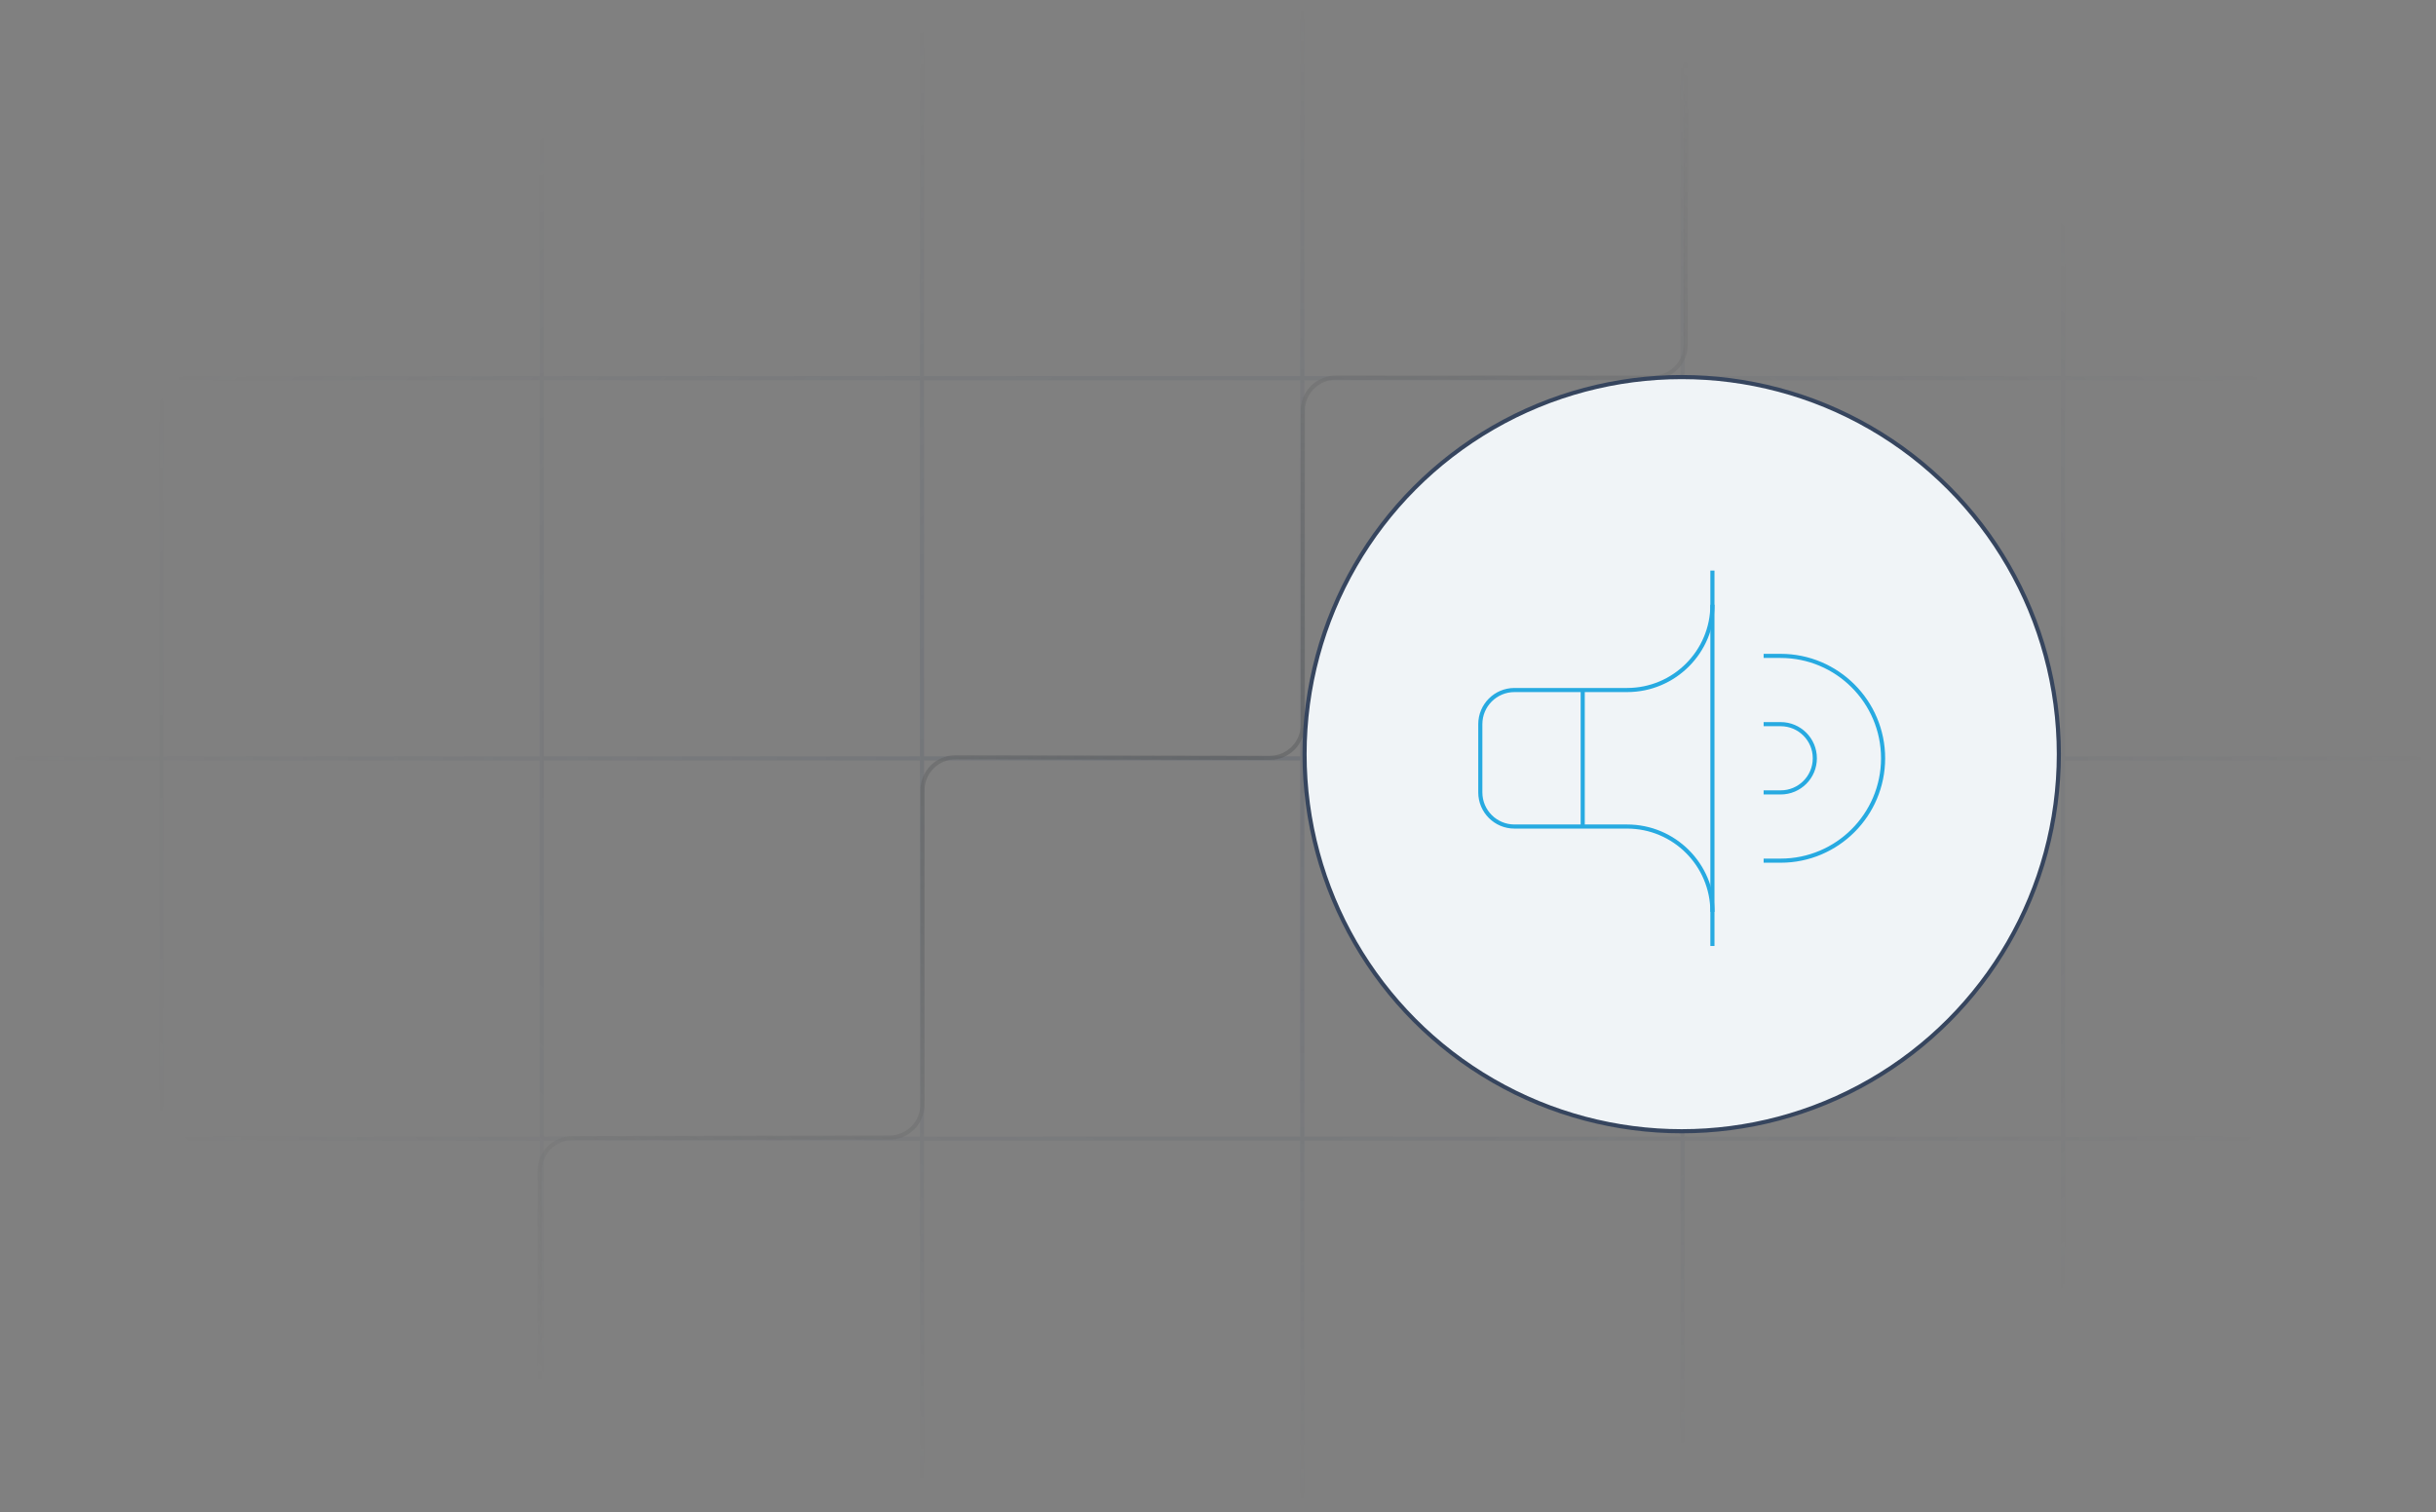 <?xml version="1.0" encoding="UTF-8"?>
<svg xmlns="http://www.w3.org/2000/svg" width="591" height="367" viewBox="0 0 591 367" fill="none">
  <rect x="0" y="0" width="591" height="367" fill="#808080" stroke="none"/>
  <mask id="mask0_500_4484" style="mask-type:alpha" maskUnits="userSpaceOnUse" x="0" y="0" width="591" height="367">
    <rect width="591" height="366.57" fill="url(#paint0_radial_500_4484)"></rect>
  </mask>
  <g mask="url(#mask0_500_4484)">
    <g opacity="0.2">
      <line x1="39.152" y1="2.18557e-08" x2="39.152" y2="476.291" stroke="#36455E"></line>
      <line x1="131.418" y1="2.18557e-08" x2="131.418" y2="476.291" stroke="#36455E"></line>
      <line x1="223.684" y1="2.18557e-08" x2="223.684" y2="476.291" stroke="#36455E"></line>
      <line x1="315.949" y1="2.18557e-08" x2="315.949" y2="476.291" stroke="#36455E"></line>
      <line x1="408.215" y1="2.18557e-08" x2="408.215" y2="476.291" stroke="#36455E"></line>
      <line x1="500.481" y1="2.18557e-08" x2="500.481" y2="476.291" stroke="#36455E"></line>
      <line x1="-144.633" y1="91.766" x2="592.247" y2="91.766" stroke="#36455E"></line>
      <line x1="-144.633" y1="184.032" x2="592.247" y2="184.032" stroke="#36455E"></line>
      <line x1="-144.633" y1="276.297" x2="592.247" y2="276.297" stroke="#36455E"></line>
    </g>
    <path opacity="0.5" d="M408.962 0.623V83.642C408.962 88.061 405.38 91.642 400.962 91.642H324.073C319.654 91.642 316.073 95.224 316.073 99.642V175.894C316.073 180.318 312.482 183.902 308.058 183.894L231.821 183.756C227.397 183.748 223.807 187.332 223.807 191.756V268.021C223.807 272.434 220.234 276.013 215.821 276.021L138.903 276.16C134.491 276.168 130.918 279.747 130.918 284.16V352.854" stroke="#595B5C"></path>
  </g>
  <circle cx="408" cy="183" r="91.5" fill="#F0F4F7" stroke="#36455E"></circle>
  <mask id="mask1_500_4484" style="mask-type:luminance" maskUnits="userSpaceOnUse" x="355" y="131" width="106" height="106">
    <path d="M355 131H461V237H355V131Z" fill="white"></path>
  </mask>
  <g mask="url(#mask1_500_4484)">
    <path d="M415.453 221.266C415.453 209.832 406.184 200.563 394.75 200.563H367.422C362.848 200.563 359.141 196.855 359.141 192.281V175.719C359.141 171.145 362.848 167.438 367.422 167.438H394.75C406.184 167.438 415.453 158.169 415.453 146.734" stroke="#27AAE1" stroke-miterlimit="10"></path>
    <path d="M415.453 138.453V229.547" stroke="#27AAE1" stroke-miterlimit="10"></path>
    <path d="M427.875 159.156H432.016C445.715 159.156 456.859 170.3 456.859 184C456.859 197.7 445.715 208.844 432.016 208.844H427.875" stroke="#27AAE1" stroke-miterlimit="10"></path>
    <path d="M427.875 175.719H432.016C436.589 175.719 440.297 179.426 440.297 184C440.297 188.574 436.589 192.281 432.016 192.281H427.875" stroke="#27AAE1" stroke-miterlimit="10"></path>
    <path d="M383.984 167.438V200.562" stroke="#27AAE1" stroke-miterlimit="10"></path>
  </g>
  <defs>
    <radialGradient id="paint0_radial_500_4484" cx="0" cy="0" r="1" gradientUnits="userSpaceOnUse" gradientTransform="translate(295.5 183.285) rotate(90) scale(183.285 295.5)">
      <stop stop-color="#D9D9D9"></stop>
      <stop offset="1" stop-color="#737373" stop-opacity="0"></stop>
    </radialGradient>
  </defs>
</svg>
